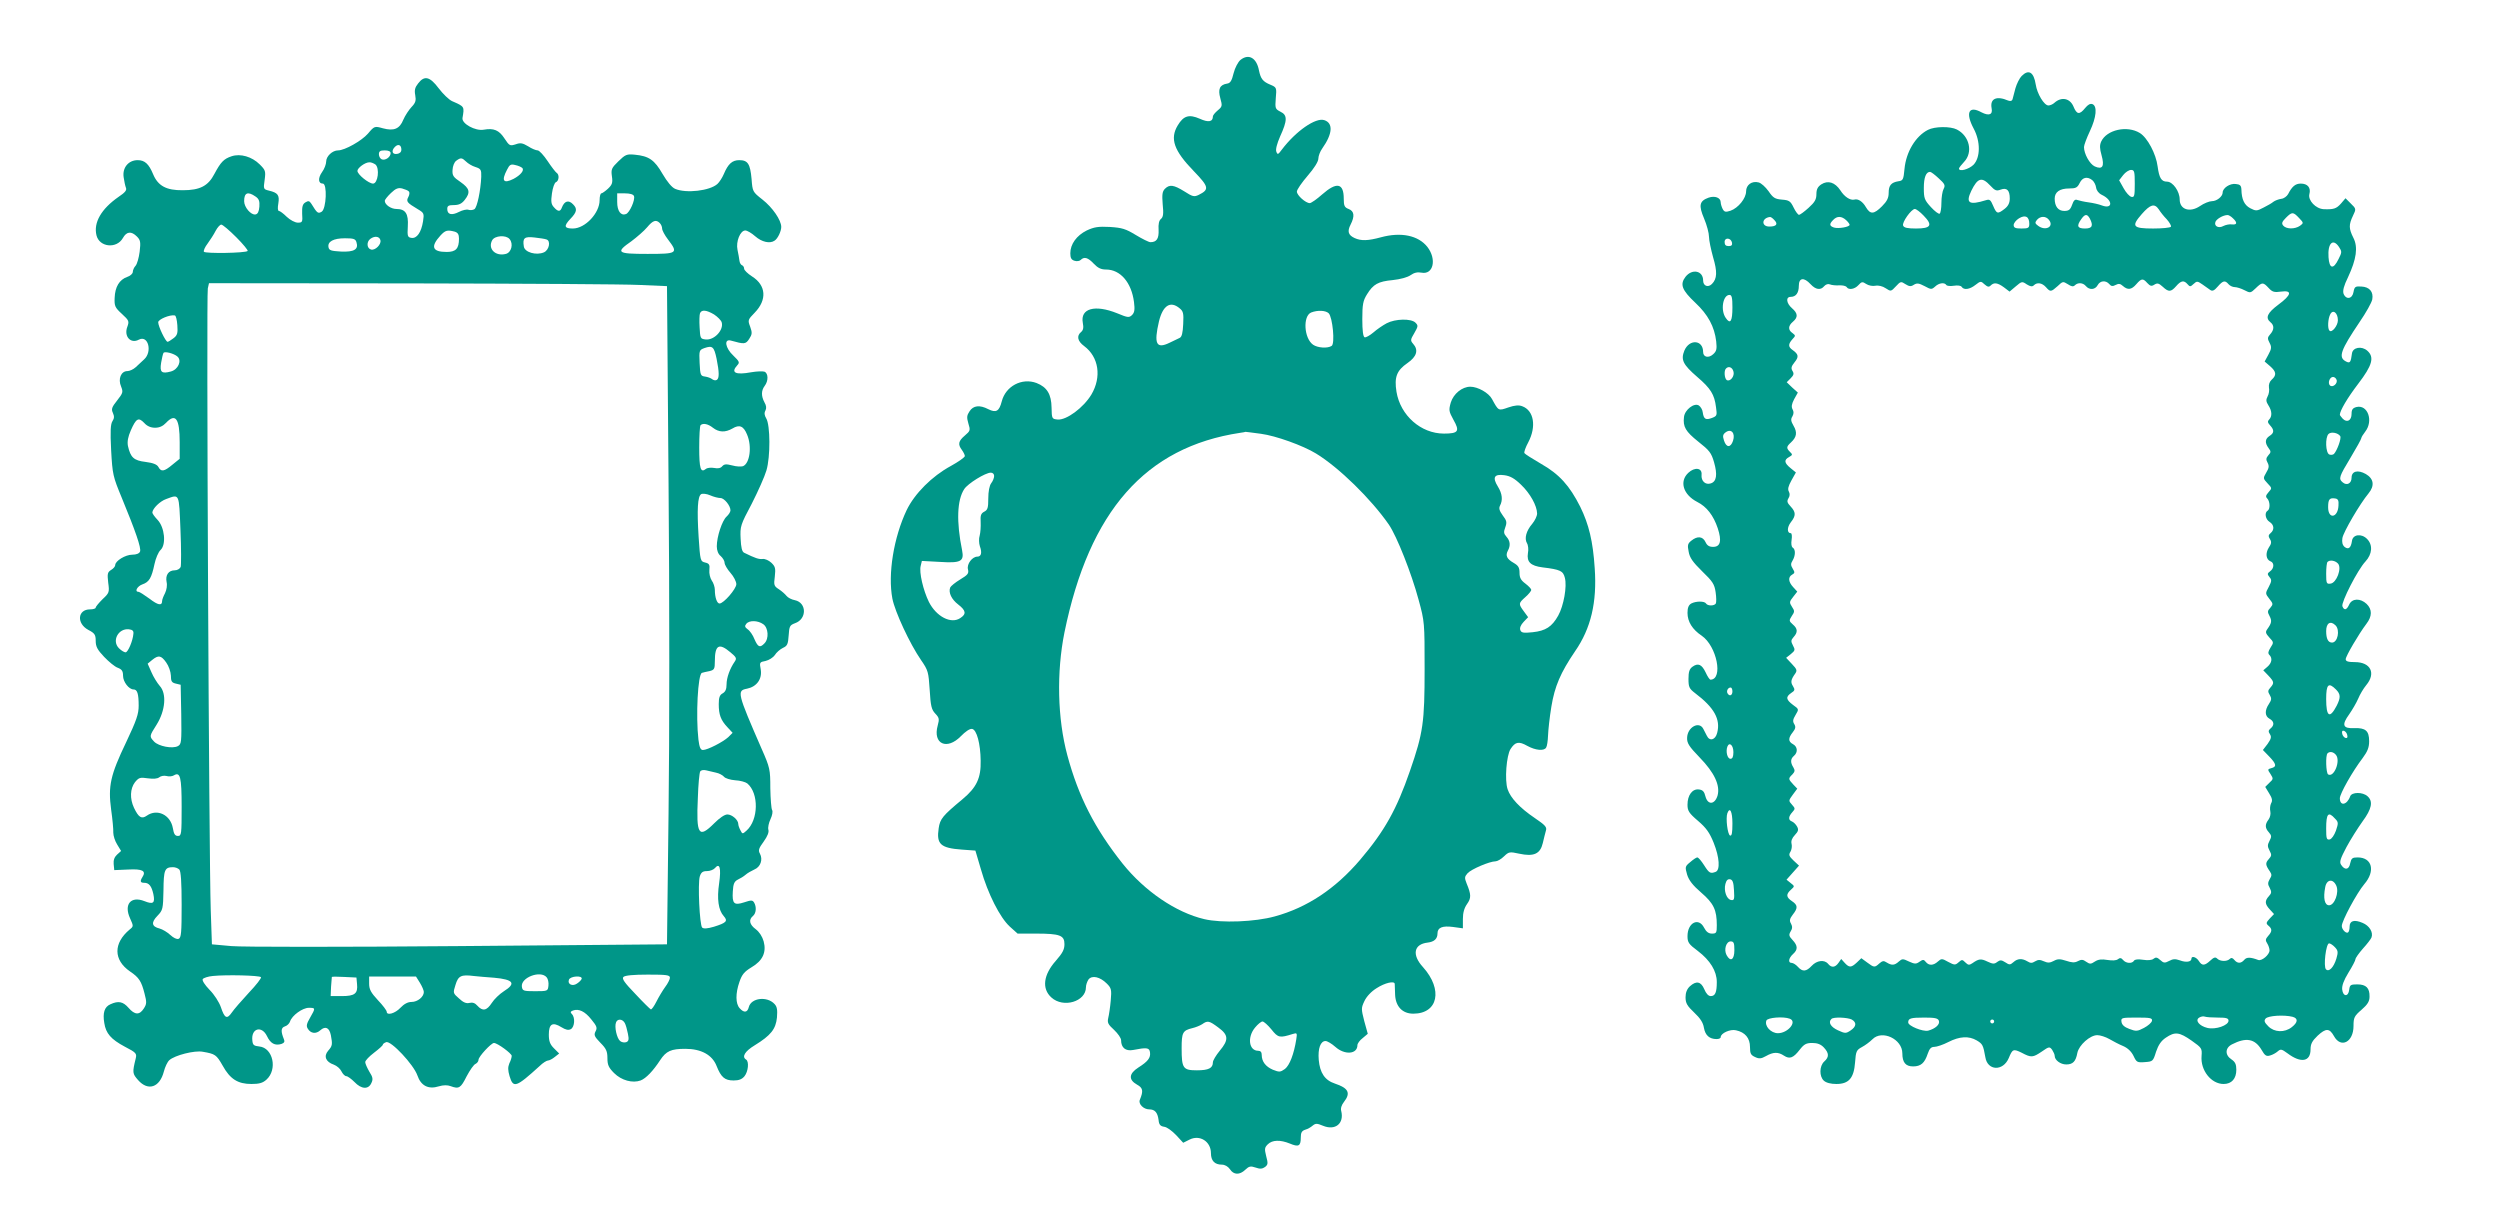 <?xml version="1.0" standalone="no"?>
<!DOCTYPE svg PUBLIC "-//W3C//DTD SVG 20010904//EN"
 "http://www.w3.org/TR/2001/REC-SVG-20010904/DTD/svg10.dtd">
<svg version="1.0" xmlns="http://www.w3.org/2000/svg"
 width="1280pt" height="619pt" viewBox="0 0 1280 619"
 preserveAspectRatio="xMidYMid meet">
<g transform="translate(0,619) scale(0.1,-0.1)"
fill="#009688" stroke="none">
<path d="M6351 5883 c-12 -10 -28 -40 -35 -68 -9 -38 -17 -51 -33 -53 -38 -6
-48 -28 -35 -75 11 -39 10 -43 -13 -62 -14 -12 -25 -25 -25 -31 0 -28 -23 -32
-67 -12 -55 24 -83 16 -113 -34 -41 -68 -20 -129 82 -234 78 -81 81 -94 25
-122 -23 -11 -31 -9 -73 18 -55 34 -76 37 -100 13 -13 -14 -15 -29 -11 -79 5
-48 3 -65 -9 -75 -10 -8 -14 -27 -12 -56 2 -45 -10 -63 -42 -63 -8 0 -42 17
-75 37 -51 31 -70 37 -132 41 -60 3 -80 0 -119 -18 -52 -26 -84 -70 -84 -117
0 -23 5 -33 21 -38 12 -4 26 -2 32 4 18 18 37 13 67 -19 21 -22 37 -30 63 -30
73 0 130 -66 143 -166 5 -39 3 -54 -10 -67 -15 -14 -21 -14 -76 9 -114 46
-190 25 -176 -49 5 -25 2 -38 -9 -47 -24 -20 -18 -47 16 -72 75 -56 90 -158
37 -248 -41 -68 -128 -132 -173 -128 -29 3 -30 4 -31 61 -1 68 -23 105 -77
126 -75 28 -158 -16 -178 -94 -13 -51 -29 -60 -69 -40 -44 23 -77 19 -96 -11
-14 -21 -15 -31 -6 -62 11 -35 10 -38 -18 -62 -33 -28 -37 -45 -15 -74 8 -11
15 -25 15 -31 0 -6 -32 -29 -72 -51 -96 -52 -185 -141 -226 -226 -66 -139 -97
-327 -73 -453 13 -67 89 -231 147 -315 36 -52 38 -60 44 -152 5 -83 9 -101 29
-122 20 -21 21 -28 12 -61 -26 -94 47 -128 119 -54 23 24 46 39 57 37 24 -4
43 -76 44 -163 2 -89 -21 -137 -93 -197 -101 -84 -115 -100 -122 -149 -12 -81
9 -101 119 -109 l69 -5 28 -95 c36 -127 98 -248 148 -294 l40 -36 94 0 c123 0
146 -9 146 -54 0 -28 -10 -46 -44 -85 -64 -72 -73 -143 -23 -188 61 -56 177
-21 177 52 0 12 6 29 13 40 18 23 59 14 94 -21 23 -23 25 -31 20 -87 -3 -34
-9 -74 -13 -90 -5 -23 -1 -32 30 -60 20 -19 36 -42 36 -53 0 -38 23 -57 61
-50 71 14 84 12 87 -12 4 -28 -11 -47 -60 -78 -48 -31 -51 -62 -7 -87 31 -17
34 -32 15 -78 -9 -21 19 -49 48 -49 29 0 43 -16 48 -55 2 -23 9 -31 28 -34 14
-1 41 -21 62 -43 l36 -39 32 16 c52 27 110 -9 110 -69 0 -39 19 -59 56 -59 15
0 31 -9 41 -23 19 -30 50 -31 79 -3 19 18 27 20 53 11 22 -8 34 -7 48 3 15 12
16 18 6 55 -9 37 -9 44 8 61 23 23 64 24 113 4 45 -19 56 -13 56 30 0 26 5 35
23 41 12 3 29 13 38 21 15 12 22 12 53 -1 63 -26 109 12 93 76 -4 13 2 31 14
46 36 46 23 71 -46 94 -52 17 -77 55 -83 121 -5 59 9 97 35 97 8 0 31 -13 50
-30 48 -43 113 -38 113 9 0 8 12 25 27 36 l26 22 -18 65 c-16 63 -16 67 1 103
11 23 35 49 63 66 42 27 90 38 92 22 0 -5 1 -30 2 -57 3 -60 38 -96 93 -96
127 0 153 123 50 238 -58 63 -48 118 24 126 33 4 50 19 50 47 0 30 25 40 79
33 l51 -7 0 48 c0 32 7 56 21 76 22 31 22 48 -2 106 -11 28 -11 34 5 52 19 21
113 61 143 61 9 0 29 11 43 25 25 24 29 25 79 14 74 -16 107 -1 120 54 5 23
13 52 16 64 6 18 -3 28 -56 64 -77 52 -125 103 -140 148 -16 47 -6 173 15 206
24 37 42 41 86 16 42 -23 85 -27 96 -9 5 7 9 35 10 63 1 27 8 93 17 147 17
104 47 174 121 283 82 118 113 252 101 425 -9 139 -30 225 -74 315 -55 109
-107 167 -202 221 -43 25 -81 49 -84 54 -3 5 6 30 20 56 42 80 29 162 -31 184
-17 7 -39 5 -71 -6 -52 -18 -50 -19 -84 43 -17 32 -73 63 -111 63 -42 0 -86
-36 -100 -81 -11 -39 -10 -45 14 -89 33 -58 25 -70 -49 -70 -118 0 -223 93
-243 214 -12 75 1 109 56 147 48 33 58 67 29 99 -14 16 -14 21 6 54 20 35 21
39 6 54 -22 22 -103 20 -147 -3 -19 -10 -50 -31 -68 -47 -19 -16 -39 -27 -45
-25 -8 3 -12 34 -12 93 0 76 4 95 24 127 32 52 57 66 132 73 38 4 75 14 91 25
18 13 36 17 56 13 61 -12 79 69 30 132 -47 59 -135 77 -238 49 -66 -18 -101
-19 -134 -4 -33 15 -39 34 -21 69 22 43 19 69 -10 80 -21 8 -25 16 -25 53 0
80 -36 87 -110 22 -28 -25 -57 -45 -64 -45 -21 0 -66 40 -66 59 0 10 25 46 55
81 34 39 55 73 55 88 0 13 9 37 20 52 53 75 57 130 10 145 -44 14 -145 -56
-217 -151 -19 -26 -22 -27 -28 -11 -5 11 3 41 19 78 38 83 38 110 2 127 -27
14 -28 17 -24 69 5 54 4 56 -27 69 -39 16 -50 30 -59 73 -12 65 -53 88 -95 54z
m-312 -1271 c19 -15 22 -25 19 -81 -2 -45 -7 -66 -18 -71 -8 -4 -32 -15 -52
-25 -68 -33 -81 -6 -54 110 20 81 58 106 105 67z m764 -26 c20 -21 33 -156 15
-167 -21 -14 -72 -10 -95 6 -47 33 -53 147 -10 165 34 13 74 11 90 -4z m-347
-617 c76 -10 215 -60 282 -101 117 -71 283 -234 373 -364 41 -60 116 -250 152
-384 31 -113 31 -118 31 -355 0 -273 -7 -326 -75 -522 -68 -197 -130 -308
-255 -455 -127 -149 -272 -245 -437 -290 -101 -28 -272 -35 -361 -14 -145 34
-305 143 -418 284 -143 180 -226 343 -283 554 -51 189 -56 426 -15 630 127
621 415 949 900 1022 14 2 26 4 27 5 1 0 36 -4 79 -10z m-1366 -216 c0 -10 -7
-27 -15 -37 -9 -12 -15 -42 -15 -78 0 -48 -3 -59 -21 -68 -17 -9 -20 -20 -18
-53 1 -23 -1 -54 -5 -69 -5 -15 -4 -40 1 -55 12 -33 7 -53 -13 -53 -26 0 -55
-38 -48 -65 5 -21 0 -28 -40 -52 -25 -15 -48 -34 -51 -41 -10 -26 7 -61 41
-87 40 -31 43 -49 10 -70 -47 -31 -122 8 -160 83 -29 59 -51 152 -42 185 l6
25 93 -5 c107 -7 124 3 113 59 -30 147 -26 258 11 314 18 28 108 84 136 84 10
0 17 -7 17 -17z m2698 -45 c47 -45 81 -107 82 -147 0 -13 -11 -36 -25 -53 -31
-36 -41 -75 -27 -99 6 -9 9 -33 5 -51 -7 -45 13 -65 75 -73 91 -11 105 -18
114 -53 12 -44 -6 -144 -34 -194 -32 -57 -64 -78 -131 -85 -47 -5 -58 -3 -63
11 -4 11 2 26 17 42 l23 24 -22 30 c-28 38 -28 41 8 73 17 15 30 31 30 37 0 5
-13 19 -30 32 -23 17 -30 30 -30 55 0 27 -6 37 -30 51 -35 20 -43 37 -30 62
15 27 12 51 -7 72 -14 16 -15 24 -6 48 9 25 8 34 -13 61 -17 24 -21 36 -14 50
15 28 12 61 -11 98 -29 47 -19 65 33 58 30 -4 52 -16 86 -49z m-1550 -2779
c52 -38 54 -63 7 -119 -19 -23 -35 -50 -35 -59 0 -30 -22 -41 -82 -41 -71 0
-78 10 -78 113 0 80 5 91 55 103 17 4 39 13 50 20 28 20 36 18 83 -17z m272
-10 c34 -43 42 -44 109 -23 22 7 23 5 18 -27 -12 -76 -34 -133 -58 -152 -24
-17 -29 -17 -62 -4 -37 16 -57 42 -57 76 0 14 -6 21 -18 21 -48 0 -57 70 -16
119 14 17 31 31 38 31 7 0 27 -18 46 -41z"/>
<path d="M10351 5801 c-11 -11 -25 -39 -32 -63 -6 -24 -13 -49 -15 -57 -3 -8
-10 -10 -22 -6 -60 26 -94 10 -85 -39 7 -33 -13 -41 -52 -21 -65 36 -83 -2
-40 -83 36 -67 35 -149 -1 -186 -24 -23 -74 -37 -74 -19 0 4 12 19 26 34 47
49 28 133 -37 166 -33 17 -114 16 -148 -2 -63 -32 -112 -113 -120 -200 -5 -55
-8 -60 -31 -63 -37 -6 -50 -21 -50 -59 0 -26 -8 -43 -34 -69 -42 -42 -60 -43
-83 -4 -16 28 -40 44 -59 38 -21 -5 -51 15 -71 47 -28 42 -64 53 -98 31 -18
-12 -25 -25 -25 -50 0 -27 -8 -41 -40 -70 -22 -20 -44 -36 -49 -36 -5 0 -18
17 -28 38 -16 33 -23 37 -60 40 -35 3 -45 9 -68 43 -16 22 -38 42 -51 45 -34
9 -64 -12 -64 -46 0 -35 -40 -85 -80 -99 -25 -8 -31 -7 -40 9 -5 10 -10 26
-10 34 0 24 -30 35 -62 24 -47 -17 -52 -39 -23 -107 14 -33 25 -75 25 -93 0
-18 10 -65 21 -105 22 -74 21 -110 -6 -137 -20 -20 -45 -10 -45 18 0 50 -56
62 -90 19 -30 -39 -19 -68 50 -133 65 -61 98 -122 107 -198 4 -39 2 -50 -16
-66 -23 -21 -51 -15 -51 12 0 62 -70 68 -96 7 -19 -47 -8 -71 66 -135 69 -59
88 -90 96 -155 6 -42 5 -45 -21 -55 -32 -12 -42 -6 -47 29 -1 13 -11 29 -20
35 -24 15 -72 -22 -76 -59 -6 -50 8 -74 73 -126 57 -45 67 -57 81 -106 18 -63
13 -99 -17 -108 -27 -9 -50 12 -47 44 4 36 -35 41 -68 10 -47 -44 -26 -112 46
-149 48 -24 83 -69 105 -135 21 -64 14 -95 -24 -95 -20 0 -31 7 -39 25 -14 29
-41 32 -72 7 -19 -15 -21 -23 -14 -57 5 -30 21 -53 69 -100 54 -52 63 -66 69
-107 4 -27 4 -52 1 -58 -8 -13 -42 -13 -50 0 -8 13 -51 13 -76 0 -13 -8 -19
-21 -19 -48 0 -45 25 -85 73 -117 77 -53 111 -223 45 -225 -5 0 -16 17 -25 37
-20 42 -39 50 -68 29 -15 -11 -20 -26 -20 -62 0 -42 4 -50 34 -73 98 -74 131
-134 113 -203 -9 -37 -39 -45 -53 -15 -5 9 -13 25 -18 35 -21 42 -82 9 -83
-46 -1 -27 10 -44 64 -100 76 -78 106 -143 92 -195 -14 -47 -50 -50 -62 -5 -6
25 -14 34 -34 36 -33 4 -58 -29 -58 -78 0 -31 7 -43 54 -83 42 -36 59 -60 80
-112 30 -75 34 -140 10 -149 -27 -10 -33 -7 -59 34 -14 22 -29 40 -35 40 -5 0
-21 -11 -36 -24 -27 -22 -27 -25 -16 -64 9 -29 29 -55 72 -92 64 -55 80 -89
80 -167 0 -39 -2 -43 -25 -43 -17 0 -29 9 -40 30 -28 55 -85 26 -85 -43 0 -32
6 -41 53 -76 63 -48 97 -103 97 -159 0 -53 -8 -72 -31 -72 -12 0 -24 13 -33
35 -17 40 -41 45 -74 15 -15 -14 -22 -33 -22 -56 0 -30 8 -44 44 -78 31 -29
46 -52 50 -78 7 -39 28 -58 65 -58 12 0 21 4 21 10 0 20 49 42 78 35 47 -10
72 -40 72 -86 0 -33 4 -41 26 -51 21 -10 31 -9 56 5 37 21 62 22 92 2 29 -19
48 -12 81 31 22 28 33 34 64 34 26 0 44 -7 59 -23 27 -29 28 -49 2 -72 -25
-23 -26 -76 -2 -98 12 -11 36 -17 64 -17 64 0 90 30 96 111 4 56 7 63 35 78
17 9 41 27 54 40 49 50 153 1 153 -72 0 -47 17 -67 55 -67 40 0 59 17 75 65 9
26 17 35 34 35 12 0 45 11 72 25 57 29 104 32 145 8 30 -18 33 -24 44 -86 11
-70 91 -73 120 -4 19 46 23 48 66 27 49 -26 57 -25 103 6 37 26 40 26 53 9 7
-11 13 -24 13 -31 0 -22 30 -44 59 -44 34 0 49 15 57 59 8 40 65 91 102 91 15
0 43 -9 62 -20 19 -11 51 -28 71 -36 23 -10 42 -28 53 -51 15 -32 19 -34 58
-31 40 3 42 4 57 53 12 35 26 56 50 72 47 32 69 29 132 -15 52 -37 54 -39 51
-79 -6 -73 49 -143 113 -143 41 0 65 27 65 73 0 28 -6 40 -25 53 -34 22 -33
59 3 77 72 37 117 29 151 -28 17 -30 25 -35 44 -29 12 3 30 13 39 21 15 13 20
12 50 -10 69 -52 118 -43 118 20 0 28 8 43 36 70 43 40 61 39 84 -2 35 -64
100 -31 100 52 0 43 4 51 41 83 31 27 41 43 41 67 1 44 -17 63 -63 63 -34 0
-38 -3 -41 -27 -4 -38 -32 -37 -36 1 -2 19 8 47 32 86 20 32 36 63 36 69 0 6
17 30 38 54 21 23 41 49 44 57 10 27 -11 61 -46 75 -42 18 -66 11 -66 -19 0
-13 -3 -26 -7 -29 -9 -10 -33 13 -33 32 0 26 77 169 115 214 58 67 41 137 -34
137 -27 0 -32 -4 -38 -30 -6 -34 -28 -37 -47 -7 -9 14 -3 31 28 90 21 39 59
99 82 131 48 65 55 103 26 129 -25 23 -81 22 -89 0 -16 -45 -53 -52 -53 -10 0
23 65 138 117 206 25 34 33 54 33 86 0 53 -18 69 -76 67 -59 -3 -66 16 -26 71
16 23 37 59 46 80 9 22 27 52 41 69 51 61 23 118 -58 118 -35 0 -47 4 -47 15
0 15 66 128 106 181 30 39 30 74 1 102 -32 30 -74 29 -89 -3 -13 -29 -26 -32
-35 -9 -7 20 79 188 118 229 35 38 39 85 8 116 -29 29 -73 23 -77 -11 -5 -35
-18 -46 -38 -30 -11 10 -14 24 -11 45 5 31 90 176 134 229 32 39 27 75 -14 99
-41 23 -73 15 -73 -19 0 -29 -24 -42 -45 -24 -23 19 -19 29 40 127 30 50 55
95 55 100 0 4 9 19 20 33 43 55 13 140 -45 126 -19 -5 -25 -13 -25 -35 0 -34
-23 -47 -45 -25 -8 9 -15 18 -15 20 0 21 39 87 94 159 72 94 84 136 47 169
-29 26 -75 18 -79 -14 -6 -46 -10 -52 -32 -40 -39 21 -26 57 71 201 33 48 62
100 65 116 7 39 -14 64 -56 66 -31 2 -35 -1 -40 -28 -6 -36 -38 -41 -51 -9 -5
16 1 40 23 85 43 92 52 154 27 202 -23 46 -24 66 -2 112 17 35 17 36 -11 63
l-27 27 -23 -27 c-24 -27 -38 -31 -89 -29 -40 2 -81 45 -73 77 9 33 -9 54 -44
54 -28 0 -45 -15 -65 -54 -6 -11 -22 -23 -35 -24 -14 -2 -32 -9 -40 -15 -8 -7
-31 -20 -51 -30 -34 -18 -39 -18 -68 -3 -30 16 -44 45 -45 96 -1 20 -7 26 -29
28 -30 4 -67 -21 -67 -44 0 -20 -30 -44 -55 -44 -13 0 -41 -11 -61 -25 -52
-35 -104 -18 -104 34 0 41 -35 91 -65 91 -29 0 -40 19 -48 78 -8 64 -52 147
-91 171 -65 40 -170 17 -198 -44 -8 -18 -8 -35 2 -70 16 -57 5 -75 -35 -57
-26 12 -55 65 -55 99 0 10 14 47 30 81 34 72 39 129 13 139 -11 4 -23 -3 -37
-20 -29 -36 -43 -34 -60 8 -18 42 -61 51 -97 19 -8 -8 -23 -14 -31 -14 -22 0
-58 60 -65 107 -10 64 -36 80 -72 44z m579 -552 c0 -62 -2 -70 -17 -67 -10 2
-28 22 -40 44 l-23 41 21 27 c11 14 29 26 40 26 17 0 19 -8 19 -71z m-1004 28
c32 -29 35 -36 25 -55 -6 -11 -11 -43 -11 -71 0 -27 -4 -52 -9 -55 -5 -3 -25
12 -45 34 -33 36 -36 45 -36 98 0 53 11 82 32 82 5 0 25 -15 44 -33z m786 -9
c9 -7 18 -24 20 -38 2 -15 13 -30 30 -38 57 -27 56 -75 0 -54 -15 6 -46 13
-69 16 -23 3 -48 9 -57 12 -12 5 -19 -2 -27 -25 -9 -25 -17 -31 -40 -31 -31 0
-49 23 -49 63 0 34 26 52 74 52 34 0 42 4 54 28 14 29 38 35 64 15z m-522 -28
c24 -26 32 -29 53 -21 32 12 47 -3 47 -45 0 -23 -8 -39 -26 -53 -36 -28 -41
-27 -59 15 -13 31 -18 35 -37 29 -87 -27 -105 -15 -75 48 33 67 54 73 97 27z
m863 -122 c8 -13 26 -36 41 -51 14 -16 24 -33 21 -38 -4 -5 -44 -9 -91 -9
-105 0 -113 11 -58 74 44 50 65 56 87 24z m-1204 -32 c48 -49 38 -66 -39 -66
-44 0 -62 4 -66 15 -7 16 42 85 60 85 7 0 27 -15 45 -34z m1922 -12 c24 -25
24 -26 5 -40 -26 -18 -70 -18 -86 1 -9 11 -7 19 14 40 31 31 37 31 67 -1z
m-1381 -30 c0 -21 -5 -24 -40 -24 -32 0 -40 4 -40 18 0 9 12 25 27 34 33 20
53 9 53 -28z m310 27 c19 -37 12 -51 -25 -51 -39 0 -44 13 -19 48 19 27 30 28
44 3z m732 2 c24 -22 23 -35 -4 -32 -13 2 -32 -2 -44 -8 -25 -14 -49 -1 -41
21 6 15 38 34 61 35 5 1 18 -6 28 -16z m-2348 -9 c21 -21 12 -34 -25 -34 -42
0 -40 44 3 49 4 1 14 -6 22 -15z m368 -1 c10 -9 18 -20 18 -24 0 -11 -57 -21
-80 -14 -24 8 -25 18 -4 39 20 21 43 20 66 -1z m1038 2 c29 -35 -16 -60 -55
-31 -16 12 -17 16 -6 30 17 20 45 21 61 1z m-1622 -118 c2 -12 -3 -17 -17 -17
-15 0 -21 6 -21 21 0 25 33 22 38 -4z m3108 -22 c15 -23 15 -27 -3 -62 -26
-54 -47 -50 -51 10 -5 72 23 99 54 52z m-2706 -190 c27 -29 52 -32 70 -10 8 9
20 13 29 9 9 -4 30 -6 48 -5 17 1 34 -3 38 -9 10 -16 41 -11 60 10 16 18 21
19 40 6 12 -8 33 -12 47 -9 15 3 37 -2 53 -13 26 -17 27 -17 52 10 24 26 26
26 49 11 19 -12 28 -13 43 -3 16 10 26 8 55 -7 33 -18 36 -18 54 -2 20 19 48
22 57 8 3 -5 20 -7 39 -4 19 3 36 1 40 -6 11 -17 41 -13 70 10 26 20 28 21 47
3 15 -13 22 -15 31 -6 17 17 35 15 68 -9 l29 -22 32 27 c30 26 33 26 56 10 18
-11 28 -13 36 -5 17 17 42 13 62 -9 23 -26 26 -25 60 5 26 25 28 25 52 10 18
-12 28 -14 36 -6 16 16 42 14 57 -4 18 -21 47 -19 60 5 13 24 42 26 60 5 9
-11 17 -12 32 -4 15 8 24 7 37 -5 25 -22 44 -20 69 9 26 30 34 31 56 6 15 -16
22 -18 37 -8 15 9 22 7 42 -11 30 -28 42 -28 69 3 25 29 40 31 58 10 12 -14
15 -14 31 1 17 16 20 15 45 -2 15 -11 33 -23 41 -29 11 -7 20 -3 38 18 27 31
37 33 55 12 7 -8 21 -15 32 -15 10 0 33 -7 50 -16 29 -15 31 -15 57 10 33 32
38 32 66 2 19 -21 29 -24 64 -19 59 8 54 -17 -14 -67 -56 -42 -68 -67 -40 -90
20 -16 19 -39 -2 -62 -14 -16 -14 -22 -3 -43 11 -21 11 -30 -6 -61 l-19 -35
28 -24 c32 -28 34 -46 8 -69 -11 -10 -16 -25 -14 -40 3 -13 0 -34 -7 -46 -9
-17 -8 -26 4 -45 19 -29 20 -57 4 -73 -9 -9 -8 -16 5 -30 22 -24 21 -39 -3
-54 -23 -15 -25 -35 -5 -62 13 -17 13 -22 -1 -37 -12 -14 -13 -22 -4 -38 9
-17 7 -28 -7 -51 -17 -29 -16 -30 7 -55 23 -24 23 -25 5 -45 -14 -16 -16 -23
-7 -32 15 -15 16 -55 2 -63 -17 -10 -11 -44 10 -57 24 -15 26 -41 5 -58 -11
-9 -12 -16 -3 -30 9 -14 8 -24 -6 -44 -18 -29 -14 -61 9 -70 20 -7 19 -36 -2
-51 -15 -11 -15 -15 -3 -30 12 -14 11 -21 -4 -50 -18 -33 -18 -34 3 -61 20
-25 20 -28 5 -46 -15 -15 -15 -22 -4 -42 13 -25 11 -36 -12 -68 -10 -14 -8
-21 11 -42 23 -24 23 -26 6 -52 -12 -19 -14 -29 -6 -37 17 -17 13 -41 -10 -61
l-21 -18 26 -27 c30 -32 31 -38 10 -62 -13 -14 -13 -21 -3 -37 10 -17 10 -25
-4 -46 -23 -34 -21 -63 3 -76 24 -13 26 -33 5 -50 -11 -9 -12 -16 -3 -29 9
-14 6 -24 -12 -50 l-24 -31 32 -33 c37 -38 40 -53 11 -60 -19 -5 -20 -7 -4
-30 15 -24 15 -26 -6 -45 l-21 -21 20 -33 c16 -25 18 -38 10 -51 -5 -10 -7
-29 -4 -41 3 -13 -1 -31 -9 -42 -19 -25 -19 -43 2 -66 14 -16 14 -22 3 -43
-11 -21 -11 -29 0 -50 12 -22 11 -27 -5 -45 -17 -19 -16 -29 7 -62 10 -15 10
-22 -1 -39 -10 -18 -11 -26 0 -45 10 -20 10 -27 -4 -42 -23 -25 -21 -41 5 -69
l21 -23 -22 -23 c-19 -21 -20 -25 -6 -37 19 -16 19 -29 -2 -52 -14 -16 -15
-23 -5 -38 7 -11 12 -27 12 -36 0 -22 -40 -56 -58 -49 -40 15 -59 15 -71 1
-17 -20 -35 -20 -51 -1 -9 11 -16 13 -24 5 -14 -14 -49 -13 -64 2 -9 9 -17 7
-35 -10 -29 -27 -43 -28 -59 -2 -13 20 -38 28 -38 11 0 -16 -28 -20 -59 -8
-23 8 -35 8 -55 -3 -23 -12 -28 -11 -46 5 -15 14 -23 15 -34 6 -8 -7 -29 -9
-54 -5 -25 4 -42 2 -46 -5 -10 -16 -41 -14 -56 4 -9 11 -16 12 -26 4 -8 -7
-29 -8 -54 -4 -29 5 -47 3 -64 -8 -21 -14 -26 -14 -45 -1 -16 12 -25 12 -42 3
-17 -9 -31 -8 -61 2 -31 10 -43 10 -63 -1 -19 -10 -30 -11 -50 -2 -20 9 -30 9
-45 0 -16 -10 -24 -10 -40 0 -27 16 -50 15 -71 -4 -17 -15 -21 -15 -42 -1 -19
12 -26 13 -41 2 -15 -12 -23 -11 -51 2 -33 16 -44 14 -77 -9 -15 -10 -21 -10
-35 4 -16 16 -18 16 -35 1 -17 -15 -21 -15 -53 2 -32 18 -35 18 -53 2 -23 -21
-46 -22 -62 -2 -10 13 -15 13 -32 1 -18 -13 -25 -12 -54 1 -31 15 -35 15 -52
0 -22 -20 -36 -21 -62 -5 -15 10 -22 9 -38 -5 -24 -22 -27 -21 -62 5 l-30 22
-23 -22 c-29 -27 -39 -27 -62 -2 l-18 20 -14 -20 c-17 -24 -36 -26 -53 -5 -19
23 -58 18 -84 -10 -28 -30 -47 -32 -71 -5 -10 11 -24 20 -32 20 -19 0 -16 24
7 45 26 23 25 43 -2 72 -19 20 -20 27 -10 44 9 14 10 25 2 40 -9 15 -7 25 9
46 27 34 26 49 -4 69 -30 20 -32 35 -5 59 19 17 19 18 -2 34 l-21 17 32 36 32
36 -28 26 c-23 22 -26 29 -16 45 6 10 9 28 6 40 -4 15 2 30 17 46 17 18 20 27
11 43 -6 11 -17 22 -26 26 -20 7 -19 25 2 48 15 17 15 19 -2 38 -18 20 -18 21
4 51 l23 31 -21 22 c-25 27 -26 30 -4 51 13 14 14 21 5 36 -16 25 -15 44 3 59
21 18 19 47 -5 60 -25 13 -25 31 -1 61 14 18 16 27 8 41 -9 14 -8 24 6 47 18
30 18 30 -13 52 -36 27 -38 41 -9 61 19 12 20 17 9 35 -13 20 -11 33 12 65 10
15 8 22 -17 48 l-30 32 24 19 c22 18 23 22 11 44 -11 21 -11 27 3 43 23 25 21
44 -4 65 -19 17 -20 20 -5 43 15 22 15 26 1 47 -14 22 -14 26 6 51 l21 27 -21
23 c-25 27 -27 52 -5 64 14 8 14 12 3 30 -11 18 -11 26 -1 42 15 25 16 57 1
66 -7 4 -9 21 -6 40 3 19 1 34 -4 34 -20 0 -20 30 0 56 27 34 26 52 -1 81 -18
19 -20 27 -11 42 7 11 8 23 2 34 -7 12 -3 28 13 57 l23 41 -27 22 c-33 27 -35
42 -8 57 18 10 19 13 5 26 -20 20 -19 27 5 49 29 27 33 51 13 85 -14 24 -15
34 -6 48 7 13 8 24 1 36 -7 13 -5 27 8 52 l19 34 -29 26 -28 27 20 20 c16 16
18 24 10 37 -9 14 -7 24 10 45 23 28 21 41 -10 63 -23 16 -23 30 -1 55 17 18
17 19 0 32 -23 16 -22 37 3 58 27 23 25 43 -5 69 -29 25 -33 58 -7 58 27 0 42
20 42 57 0 41 26 45 60 8z m-400 -119 c0 -72 -11 -88 -34 -54 -28 39 -15 118
19 118 12 0 15 -15 15 -64z m3100 -66 c0 -27 -31 -66 -43 -53 -11 10 -8 62 4
84 14 27 39 7 39 -31z m-3095 -261 c8 -24 -16 -55 -34 -45 -12 8 -15 49 -4 59
13 14 32 7 38 -14z m3088 -43 c8 -19 -20 -43 -34 -29 -12 12 -1 43 16 43 7 0
15 -6 18 -14z m-3090 -313 c-12 -36 -34 -36 -46 1 -8 24 -6 32 9 43 28 20 50
-5 37 -44z m3109 24 c7 -11 -16 -74 -32 -91 -5 -5 -16 -6 -24 -3 -19 8 -22 87
-4 105 13 13 49 6 60 -11z m-9 -356 c-3 -63 -53 -71 -53 -8 0 40 7 49 35 45
16 -2 20 -10 18 -37z m-2 -297 c20 -24 -8 -98 -38 -102 -21 -3 -23 0 -23 51 0
29 3 57 7 60 12 12 40 7 54 -9z m-13 -316 c24 -24 11 -88 -18 -88 -20 0 -30
19 -30 59 0 41 22 55 48 29z m2 -328 c24 -24 25 -41 4 -83 -36 -69 -54 -57
-54 34 0 76 12 87 50 49z m-3090 -10 c0 -21 -15 -27 -25 -10 -7 12 2 30 16 30
5 0 9 -9 9 -20z m3148 -224 c3 -12 -1 -17 -10 -14 -7 3 -15 13 -16 22 -3 12 1
17 10 14 7 -3 15 -13 16 -22z m-3143 -87 c0 -24 -5 -34 -15 -34 -16 0 -25 37
-16 62 10 26 31 8 31 -28z m3085 -14 c25 -30 -10 -118 -40 -100 -11 7 -14 98
-3 108 11 11 30 8 43 -8z m-3090 -351 c0 -48 -3 -65 -12 -62 -13 5 -23 89 -14
114 13 35 26 9 26 -52z m3085 25 c18 -18 18 -23 5 -62 -9 -24 -22 -43 -32 -45
-16 -3 -18 5 -18 56 0 77 11 89 45 51z m-3077 -367 c3 -47 1 -53 -15 -50 -23
4 -38 47 -29 82 5 19 12 26 24 24 13 -2 18 -16 20 -56z m3084 23 c15 -34 -9
-100 -37 -100 -23 0 -31 36 -20 92 7 41 40 46 57 8z m-3082 -330 c0 -49 -20
-62 -40 -25 -15 28 -2 70 21 70 16 0 19 -8 19 -45z m3075 15 c16 -17 17 -25 7
-59 -14 -45 -38 -69 -53 -54 -14 14 0 133 16 133 6 0 20 -9 30 -20z m-599
-360 c42 0 54 -3 54 -16 0 -24 -66 -47 -108 -37 -42 10 -65 39 -42 53 8 5 21
8 28 5 8 -3 38 -5 68 -5z m382 4 c29 -8 28 -28 -4 -53 -37 -29 -89 -27 -120 4
-21 21 -23 29 -14 40 13 15 94 20 138 9z m-2574 -10 c39 -15 -10 -74 -61 -74
-36 0 -70 37 -59 65 6 15 87 22 120 9z m317 -4 c26 -15 24 -36 -6 -56 -24 -16
-28 -16 -65 1 -37 17 -51 41 -33 58 10 11 82 8 104 -3z m446 -6 c7 -19 -18
-41 -55 -51 -27 -6 -102 24 -102 42 0 21 12 25 82 25 54 0 70 -3 75 -16z
m1091 -1 c-2 -9 -20 -25 -41 -36 -34 -18 -41 -18 -75 -5 -25 9 -38 21 -40 36
-3 21 0 22 78 22 70 0 81 -2 78 -17z m-808 -3 c0 -5 -4 -10 -10 -10 -5 0 -10
5 -10 10 0 6 5 10 10 10 6 0 10 -4 10 -10z"/>
<path d="M2141 5763 c-16 -20 -20 -34 -15 -60 5 -28 2 -39 -19 -61 -14 -15
-33 -44 -42 -65 -19 -47 -48 -59 -104 -44 -43 12 -44 12 -77 -27 -32 -37 -119
-86 -153 -86 -29 0 -61 -30 -61 -57 0 -13 -9 -38 -21 -54 -22 -31 -20 -59 4
-59 23 0 18 -129 -6 -144 -19 -11 -23 -8 -53 41 -10 15 -15 16 -30 7 -15 -9
-18 -22 -17 -58 3 -43 1 -46 -22 -46 -14 0 -39 13 -57 30 -17 17 -35 30 -40
30 -6 0 -7 16 -3 38 7 43 -2 55 -48 66 -28 7 -29 8 -22 55 6 45 4 50 -25 79
-40 40 -99 57 -144 42 -40 -13 -56 -30 -88 -90 -32 -62 -74 -84 -162 -84 -84
-1 -127 22 -152 82 -22 53 -43 72 -79 72 -47 0 -79 -38 -72 -87 3 -21 8 -45
12 -55 5 -12 -5 -24 -38 -46 -89 -62 -129 -132 -113 -197 15 -61 103 -70 135
-14 19 34 43 37 72 8 18 -18 20 -28 14 -78 -4 -31 -13 -63 -21 -72 -8 -8 -14
-23 -14 -31 0 -9 -13 -21 -29 -26 -40 -14 -62 -51 -64 -107 -2 -42 2 -50 37
-82 37 -34 38 -38 28 -66 -19 -49 17 -89 59 -66 48 25 70 -62 27 -101 -13 -12
-32 -30 -43 -40 -12 -11 -31 -20 -43 -20 -32 0 -49 -40 -32 -79 11 -28 10 -33
-20 -71 -28 -35 -31 -45 -22 -64 8 -18 7 -28 -2 -42 -10 -15 -12 -50 -7 -149
7 -125 9 -134 55 -245 70 -170 100 -256 93 -274 -4 -10 -19 -16 -40 -16 -35 0
-87 -32 -87 -53 0 -7 -9 -18 -21 -25 -19 -12 -20 -20 -15 -65 7 -50 5 -53 -29
-85 -19 -19 -35 -38 -35 -43 0 -5 -13 -9 -29 -9 -64 0 -70 -72 -9 -105 33 -17
38 -25 38 -56 0 -30 9 -46 43 -82 24 -25 55 -51 70 -56 21 -8 27 -17 27 -41 0
-31 30 -70 54 -70 19 0 26 -22 26 -83 0 -43 -11 -75 -64 -187 -81 -169 -93
-224 -77 -345 7 -49 12 -103 11 -118 0 -16 9 -44 20 -61 l20 -33 -21 -19 c-13
-12 -19 -28 -17 -48 l3 -31 71 3 c74 4 94 -7 73 -39 -13 -21 -11 -29 10 -29
24 0 37 -17 46 -57 10 -47 0 -55 -45 -37 -70 28 -107 -16 -74 -88 18 -40 18
-41 -2 -57 -84 -70 -84 -156 2 -215 46 -31 58 -50 74 -113 12 -45 11 -54 -4
-77 -22 -34 -46 -33 -78 4 -28 32 -52 37 -93 18 -30 -13 -40 -44 -31 -96 8
-53 34 -83 105 -121 58 -30 62 -35 56 -60 -18 -73 -17 -78 12 -111 51 -58 111
-38 132 44 6 23 18 49 28 58 28 25 129 51 171 43 64 -11 70 -15 102 -71 38
-69 78 -94 147 -94 40 0 58 5 77 22 58 52 34 163 -36 170 -28 3 -34 7 -36 31
-7 62 48 78 75 22 18 -38 41 -50 74 -40 14 5 18 12 13 23 -17 42 -16 60 5 67
11 3 23 15 26 25 10 31 64 70 96 70 35 0 35 -1 7 -50 -18 -31 -21 -43 -12 -57
15 -25 42 -28 64 -8 26 23 46 14 54 -25 9 -48 8 -55 -14 -80 -24 -28 -12 -57
29 -71 16 -6 33 -21 39 -34 7 -14 18 -25 25 -25 7 0 26 -14 42 -30 35 -37 71
-39 86 -6 10 20 8 31 -10 59 -11 19 -21 41 -21 49 0 8 20 29 45 48 25 19 45
37 45 41 0 4 8 10 17 13 24 10 141 -115 160 -170 18 -53 56 -73 110 -56 23 7
44 7 60 1 43 -16 52 -10 82 50 17 32 37 61 46 64 8 4 15 13 15 21 0 16 65 86
79 86 18 0 91 -54 91 -66 0 -7 -5 -25 -12 -38 -8 -20 -8 -35 1 -66 19 -63 33
-58 154 52 16 16 36 28 42 28 7 0 23 8 35 18 l23 18 -27 27 c-20 20 -26 36
-26 70 0 55 19 66 64 38 23 -14 36 -17 49 -10 19 11 23 59 5 77 -9 9 -7 13 5
18 30 11 62 -4 95 -46 28 -34 31 -43 21 -61 -9 -18 -6 -26 25 -58 30 -30 36
-44 36 -79 0 -34 6 -48 34 -76 38 -38 95 -53 136 -38 28 11 64 49 100 104 31
47 56 58 129 58 81 0 138 -31 160 -88 23 -58 42 -74 87 -74 27 0 43 6 56 22
19 24 24 75 8 85 -23 14 -7 42 44 73 83 51 108 83 114 142 3 39 1 55 -12 69
-38 42 -120 32 -132 -15 -7 -29 -25 -31 -47 -6 -21 23 -22 75 -1 135 13 38 25
52 61 74 58 34 78 77 63 133 -7 25 -22 48 -40 62 -33 24 -38 49 -15 68 17 14
19 47 6 69 -8 13 -15 13 -51 1 -52 -17 -62 -7 -58 56 2 39 8 51 25 60 13 6 31
17 40 25 10 9 30 20 45 27 32 13 45 51 29 81 -10 17 -6 28 19 62 20 28 28 49
24 61 -3 11 2 35 11 54 9 19 13 40 8 47 -4 6 -8 57 -9 112 0 95 -2 105 -44
200 -126 289 -128 299 -75 309 49 10 78 49 70 98 -7 37 -6 38 25 44 17 4 38
17 47 30 8 13 27 30 42 37 22 10 26 19 29 64 3 47 6 52 32 62 62 21 61 105 0
118 -17 3 -36 13 -43 22 -7 9 -24 24 -39 34 -25 16 -27 21 -21 65 5 43 2 52
-18 71 -13 12 -33 21 -45 19 -19 -2 -37 4 -94 32 -11 5 -16 27 -18 72 -3 63
-1 70 57 179 32 63 66 139 75 170 21 70 20 233 -1 267 -9 15 -11 28 -4 40 6
12 5 25 -5 42 -17 32 -17 60 1 84 20 26 19 65 -1 73 -9 3 -39 2 -68 -3 -81
-15 -106 -2 -71 36 13 14 11 19 -20 49 -42 39 -50 88 -12 77 68 -19 75 -19 93
9 15 23 16 31 5 62 -13 34 -12 36 23 72 64 66 59 140 -14 186 -22 14 -40 32
-40 39 0 8 -5 16 -11 18 -6 2 -12 13 -13 23 -1 11 -6 36 -10 56 -9 42 14 99
40 99 9 0 32 -13 51 -30 33 -29 75 -39 99 -22 16 10 34 48 34 70 0 35 -45 100
-96 140 -51 40 -51 41 -56 106 -7 77 -19 96 -63 96 -36 0 -57 -19 -79 -71 -8
-19 -23 -42 -33 -51 -39 -35 -160 -49 -216 -25 -17 7 -41 36 -65 77 -41 71
-69 91 -142 98 -41 4 -48 1 -84 -34 -35 -34 -38 -41 -33 -77 5 -33 1 -43 -20
-63 -14 -13 -30 -24 -34 -24 -5 0 -9 -16 -9 -35 0 -66 -74 -145 -137 -145 -44
0 -48 12 -13 49 34 35 37 52 14 75 -23 24 -44 17 -57 -16 -8 -23 -20 -23 -41
1 -14 15 -16 29 -10 71 4 29 13 54 20 57 16 6 19 39 4 48 -5 3 -26 30 -46 60
-20 30 -43 55 -51 55 -9 0 -31 9 -49 21 -29 17 -39 19 -64 10 -29 -9 -32 -8
-57 30 -28 43 -55 54 -106 45 -43 -8 -114 31 -109 60 10 59 11 58 -53 86 -16
7 -47 37 -69 66 -45 60 -73 67 -105 25z m-86 -339 c0 -12 -8 -20 -22 -22 -25
-4 -31 16 -11 36 17 17 33 10 33 -14z m-55 -18 c0 -20 -27 -39 -45 -32 -8 3
-15 15 -15 26 0 16 7 20 30 20 19 0 30 -5 30 -14z m386 -43 c10 -10 31 -23 48
-28 28 -9 31 -14 30 -50 -3 -71 -21 -157 -35 -166 -8 -5 -22 -6 -31 -3 -9 3
-31 -2 -48 -11 -37 -19 -60 -14 -60 15 0 16 6 20 34 20 25 0 40 7 55 26 31 39
26 59 -21 92 -37 25 -43 33 -41 62 1 20 9 40 19 47 23 17 29 16 50 -4z m-464
-15 c23 -19 13 -98 -12 -98 -22 0 -80 47 -80 65 0 15 39 44 61 44 8 1 22 -5
31 -11z m752 -18 c12 -12 -9 -37 -45 -56 -52 -26 -63 -10 -33 47 13 26 19 30
42 24 15 -3 31 -10 36 -15z m-581 -120 c5 -4 4 -17 -2 -28 -13 -24 -7 -30 48
-63 32 -19 33 -22 27 -62 -9 -57 -32 -89 -59 -85 -20 3 -22 8 -19 59 4 65 -12
89 -58 89 -28 0 -60 22 -60 42 0 5 14 23 32 40 24 23 37 28 57 23 14 -4 30
-10 34 -15z m-785 -26 c18 -12 22 -24 20 -52 -2 -25 -8 -38 -20 -40 -23 -4
-58 37 -58 68 0 44 19 51 58 24z m1938 2 c7 -19 -22 -85 -41 -92 -26 -10 -45
15 -45 62 l0 44 40 0 c25 0 43 -5 46 -14z m132 -138 c7 -7 12 -19 12 -28 0 -9
13 -34 30 -56 54 -71 49 -74 -105 -74 -157 0 -165 7 -82 65 28 21 65 53 80 71
30 36 46 41 65 22z m-2168 -73 c35 -35 61 -67 58 -70 -11 -11 -217 -14 -224
-4 -3 5 5 24 19 42 13 18 32 47 41 65 9 17 22 32 29 32 7 0 41 -29 77 -65z
m1118 29 c16 -5 22 -14 22 -36 0 -51 -16 -68 -63 -68 -74 0 -84 27 -32 84 25
27 35 30 73 20z m-380 -45 c4 -21 -26 -51 -47 -47 -23 5 -26 39 -5 55 23 17
48 13 52 -8z m661 7 c21 -25 9 -69 -19 -76 -53 -14 -94 26 -70 70 13 24 71 28
89 6z m189 -2 c23 -7 14 -54 -13 -66 -39 -17 -99 0 -103 30 -7 44 3 52 55 46
26 -3 54 -7 61 -10z m-973 -14 c12 -37 -12 -51 -79 -48 -51 3 -61 6 -64 22 -6
29 25 46 84 46 44 0 54 -3 59 -20z m1450 -219 l140 -6 8 -1012 c5 -556 5
-1314 0 -1685 l-8 -673 -1065 -9 c-599 -5 -1109 -5 -1165 0 l-100 9 -6 175
c-9 263 -23 3151 -15 3183 l6 27 1033 -1 c567 -1 1095 -4 1172 -8z m381 -151
c18 -12 36 -30 39 -40 12 -39 -38 -93 -82 -88 -27 3 -28 5 -31 62 -2 32 -1 65
2 72 8 20 33 17 72 -6z m-2748 -55 c3 -41 0 -52 -20 -67 -13 -10 -26 -18 -30
-18 -10 0 -48 79 -48 100 0 15 60 40 85 35 6 -1 11 -23 13 -50z m2761 -172
c14 -70 14 -100 1 -108 -6 -4 -16 -2 -23 3 -7 6 -23 12 -37 14 -23 3 -25 7
-28 70 -3 64 -2 66 25 76 41 14 49 7 62 -55z m-2760 11 c23 -21 3 -66 -34 -76
-48 -13 -58 -4 -50 45 4 23 9 45 12 50 6 10 55 -3 72 -19z m-115 -364 c22 0
40 8 56 25 49 52 70 22 70 -99 l0 -85 -37 -30 c-43 -36 -58 -38 -72 -12 -7 13
-27 21 -66 26 -60 7 -77 23 -90 82 -4 22 0 46 15 80 27 61 39 68 68 38 15 -17
34 -25 56 -25z m2856 0 c31 -24 63 -25 100 -4 36 22 57 13 75 -31 26 -61 14
-148 -21 -162 -10 -3 -34 -2 -55 4 -31 8 -41 7 -51 -4 -8 -10 -22 -13 -41 -9
-17 3 -36 1 -43 -5 -27 -22 -34 2 -34 110 0 59 3 111 7 114 12 12 38 7 63 -13z
m39 -360 c19 0 51 -39 51 -63 0 -8 -9 -22 -20 -32 -23 -21 -50 -103 -50 -152
0 -21 7 -40 20 -50 11 -10 20 -25 20 -35 0 -9 14 -33 30 -51 17 -19 30 -45 30
-58 0 -24 -65 -99 -86 -99 -13 0 -24 31 -24 70 0 14 -7 36 -16 48 -8 12 -14
36 -12 54 3 27 -1 33 -22 38 -24 6 -25 9 -33 130 -9 142 -5 209 13 220 7 4 28
2 46 -6 18 -8 42 -14 53 -14z m-2765 -163 c4 -94 4 -180 1 -190 -4 -9 -17 -17
-30 -17 -32 0 -49 -24 -42 -60 4 -17 0 -40 -8 -57 -8 -15 -15 -33 -15 -40 0
-26 -21 -22 -65 12 -26 19 -51 35 -56 35 -22 0 -6 29 20 38 35 12 47 33 62
104 6 29 20 62 31 72 30 28 21 116 -15 154 -15 16 -27 32 -27 38 1 20 39 58
71 69 69 25 65 33 73 -158z m2984 -483 c26 -18 30 -74 6 -98 -23 -24 -33 -20
-51 21 -8 21 -24 44 -35 51 -15 11 -16 17 -7 28 15 19 59 18 87 -2z m-3225
-49 c-3 -37 -28 -95 -40 -95 -7 0 -22 9 -34 21 -38 38 -3 103 51 97 18 -2 25
-8 23 -23z m3057 -95 c30 -25 33 -31 22 -47 -25 -36 -42 -83 -42 -117 0 -25
-6 -38 -20 -46 -15 -8 -20 -21 -20 -55 0 -54 10 -82 45 -119 l26 -28 -22 -22
c-27 -25 -107 -66 -130 -66 -12 0 -18 13 -23 53 -14 121 -3 336 18 342 6 2 23
6 39 9 24 6 27 11 27 50 0 84 21 96 80 46z m-2889 -52 c13 -18 23 -47 24 -67
0 -29 4 -36 25 -41 l25 -6 3 -151 c2 -143 1 -153 -17 -163 -28 -15 -99 -1
-122 23 -25 27 -25 27 13 87 45 72 52 159 16 198 -13 15 -33 47 -43 71 l-19
43 23 19 c32 26 46 24 72 -13z m2815 -564 c16 -3 34 -13 41 -21 6 -8 32 -16
57 -18 25 -1 53 -9 62 -16 60 -50 58 -187 -4 -242 -20 -18 -21 -18 -31 2 -6
11 -11 25 -11 32 0 21 -32 49 -56 49 -14 0 -40 -18 -67 -45 -80 -80 -93 -60
-84 130 2 68 8 129 12 135 4 7 17 9 30 6 12 -3 35 -8 51 -12z m-2736 -175 c0
-140 -1 -149 -19 -149 -15 0 -21 10 -26 40 -12 68 -80 101 -133 64 -27 -19
-42 -10 -66 40 -22 47 -20 98 5 131 20 24 26 26 66 20 29 -4 49 -2 58 5 8 7
25 10 37 7 13 -4 30 -2 38 3 33 20 40 -8 40 -161z m2752 -391 c-12 -81 -4
-138 24 -169 22 -25 13 -34 -51 -54 -34 -10 -53 -11 -60 -4 -13 13 -23 226
-12 262 7 21 15 27 37 27 15 0 33 7 40 15 25 30 33 0 22 -77z m-2764 70 c8 -8
12 -63 12 -180 0 -144 -2 -170 -16 -175 -9 -3 -26 5 -42 20 -15 14 -40 29 -55
33 -41 10 -44 31 -11 65 28 29 29 35 31 131 1 105 6 118 49 118 11 0 25 -5 32
-12z m418 -551 c4 -4 -24 -40 -62 -80 -38 -41 -77 -86 -87 -101 -25 -36 -37
-30 -56 27 -9 26 -34 65 -58 89 -25 26 -39 48 -35 55 4 6 28 14 52 16 69 7
237 3 246 -6z m1194 -3 c99 -9 114 -29 50 -69 -22 -14 -50 -41 -62 -60 -26
-40 -47 -44 -74 -14 -12 14 -25 18 -41 14 -16 -4 -32 3 -53 23 -31 27 -31 28
-18 69 14 47 29 54 93 46 22 -2 69 -7 105 -9z m269 2 c7 -8 11 -27 9 -43 -3
-27 -4 -28 -68 -28 -60 0 -65 2 -68 23 -7 47 96 86 127 48z m631 -2 c0 -8 -11
-30 -24 -47 -13 -18 -33 -51 -45 -75 -12 -24 -25 -42 -29 -40 -4 2 -40 37 -79
79 -56 58 -70 78 -61 87 8 8 51 12 125 12 96 0 113 -2 113 -16z m-1602 -32 c5
-49 -11 -62 -78 -62 l-57 0 2 48 c2 26 4 48 4 50 1 2 29 2 64 0 l62 -3 3 -33z
m322 6 c11 -18 20 -39 20 -47 0 -25 -32 -51 -63 -51 -19 0 -38 -10 -57 -30
-27 -29 -70 -41 -70 -20 0 6 -20 33 -45 59 -36 39 -45 55 -45 85 l0 36 120 0
120 0 20 -32z m828 20 c-2 -6 -13 -17 -24 -24 -23 -16 -50 -3 -41 20 7 19 71
23 65 4z m221 -226 c5 -9 12 -34 16 -55 6 -29 4 -38 -9 -43 -9 -3 -23 -1 -31
6 -17 14 -30 73 -21 95 7 20 33 19 45 -3z"/>
</g>
</svg>

